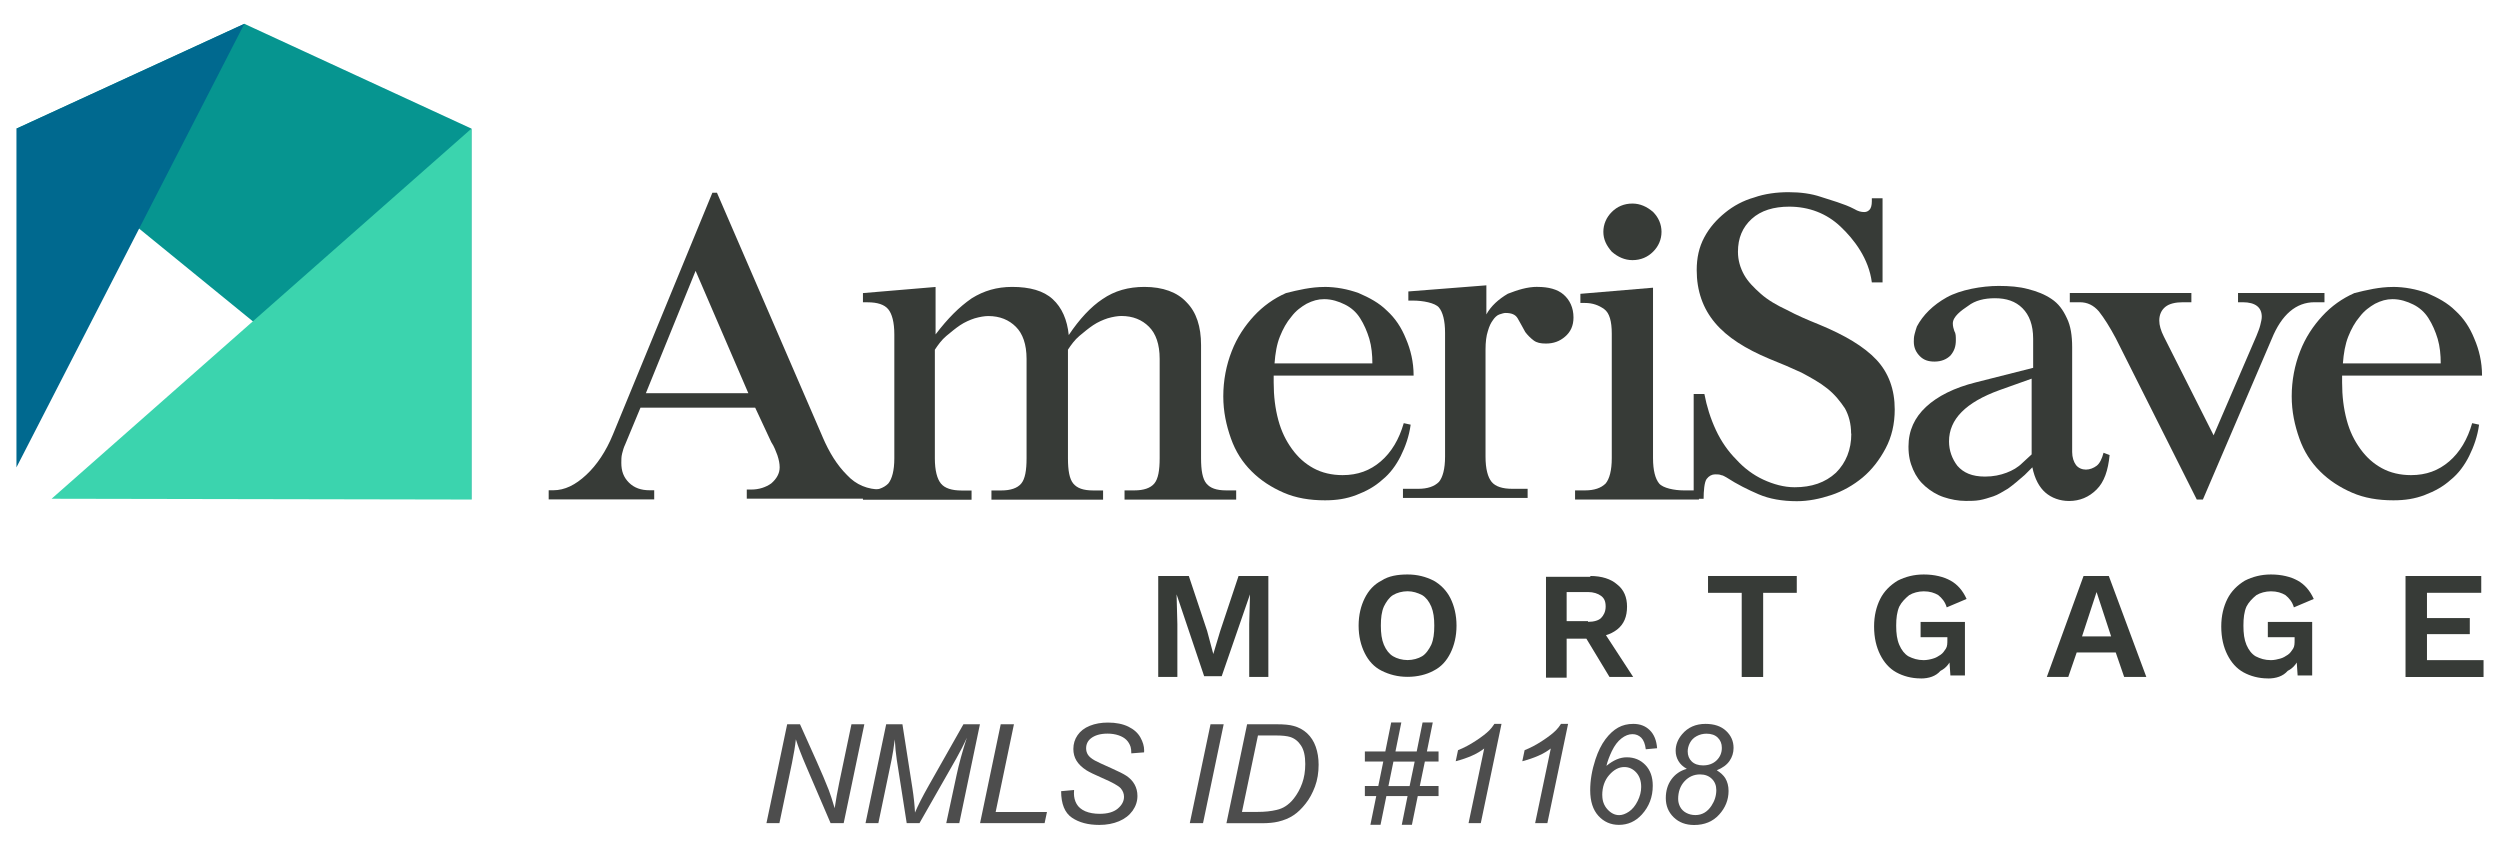 <?xml version="1.0" encoding="UTF-8"?>
<svg id="Layer_1" data-name="Layer 1" xmlns="http://www.w3.org/2000/svg" width="380" height="129" viewBox="0 0 380 129">
  <defs>
    <style>
      .cls-1 {
        fill: #069590;
      }

      .cls-1, .cls-2, .cls-3, .cls-4, .cls-5 {
        stroke-width: 0px;
      }

      .cls-2 {
        fill: #3bd4ae;
      }

      .cls-3 {
        fill: #373b37;
      }

      .cls-4 {
        fill: #00698f;
      }

      .cls-5 {
        fill: #4d4d4d;
      }
    </style>
  </defs>
  <g>
    <path class="cls-5" d="M116.5,125.12l3.15-15.03h1.95l2.53,5.64c.77,1.72,1.38,3.17,1.84,4.35.26.68.56,1.61.9,2.77.18-1.26.42-2.57.7-3.92l1.85-8.84h1.96l-3.14,15.03h-1.99l-3.73-8.69c-.66-1.53-1.18-2.88-1.55-4.05-.1.98-.3,2.18-.59,3.6l-1.91,9.14h-1.96Z"/>
    <path class="cls-5" d="M131.56,125.12l3.14-15.03h2.47l1.52,9.74c.2,1.28.33,2.51.39,3.68.42-1.01,1.11-2.38,2.09-4.11l5.27-9.31h2.51l-3.14,15.03h-1.98l1.57-7.31c.36-1.69.88-3.58,1.56-5.68-.43.98-.96,2.03-1.6,3.16l-5.6,9.83h-1.94l-1.51-9.64c-.14-.88-.24-1.91-.3-3.09-.17,1.32-.34,2.37-.5,3.14l-2,9.59h-1.96Z"/>
    <path class="cls-5" d="M148.97,125.12l3.14-15.03h2.01l-2.78,13.33h7.8l-.36,1.7h-9.81Z"/>
    <path class="cls-5" d="M161.29,120.26l1.97-.18-.02.52c0,.58.13,1.11.4,1.59.27.48.71.85,1.32,1.12.62.26,1.35.39,2.19.39,1.2,0,2.12-.26,2.75-.79.63-.53.95-1.13.95-1.8,0-.47-.17-.9-.5-1.29-.34-.38-1.27-.9-2.8-1.56-1.18-.51-1.99-.91-2.42-1.18-.68-.44-1.18-.93-1.5-1.45-.32-.52-.48-1.12-.48-1.79,0-.77.21-1.47.64-2.09s1.04-1.1,1.86-1.43,1.74-.49,2.76-.49c1.22,0,2.26.21,3.1.62s1.45.96,1.83,1.64c.38.68.57,1.34.57,1.96,0,.06,0,.16-.01.31l-1.94.15c0-.42-.04-.75-.11-.99-.14-.42-.35-.77-.64-1.06s-.68-.52-1.18-.69c-.5-.17-1.06-.26-1.69-.26-1.09,0-1.94.25-2.55.74-.46.38-.7.88-.7,1.5,0,.37.1.7.29.99.19.29.54.58,1.04.86.36.2,1.2.59,2.53,1.18,1.08.48,1.83.86,2.24,1.13.55.36.97.8,1.26,1.32.29.52.44,1.1.44,1.76,0,.81-.25,1.56-.74,2.25-.5.69-1.18,1.22-2.06,1.59s-1.88.56-3,.56c-1.7,0-3.09-.37-4.17-1.11-1.08-.74-1.62-2.08-1.63-4Z"/>
    <path class="cls-5" d="M180.85,125.12l3.15-15.03h2l-3.14,15.03h-2.01Z"/>
    <path class="cls-5" d="M186.42,125.12l3.14-15.03h4.53c1.09,0,1.92.08,2.49.24.82.21,1.52.59,2.1,1.13.58.54,1.02,1.22,1.31,2.04s.44,1.73.44,2.74c0,1.21-.18,2.31-.55,3.31-.37.99-.84,1.87-1.44,2.62-.59.75-1.21,1.35-1.86,1.77-.65.43-1.41.74-2.29.95-.67.16-1.49.24-2.47.24h-5.41ZM188.79,123.41h2.38c1.07,0,2.03-.1,2.86-.3.52-.12.96-.3,1.33-.54.49-.31.93-.71,1.32-1.22.52-.67.94-1.43,1.25-2.29.31-.86.47-1.83.47-2.93,0-1.22-.21-2.15-.64-2.8-.42-.65-.96-1.08-1.62-1.3-.49-.16-1.24-.24-2.27-.24h-2.66l-2.43,11.62Z"/>
    <path class="cls-5" d="M208.3,125.37l.89-4.37h-1.73v-1.53h2.04l.76-3.72h-2.8v-1.53h3.11l.89-4.4h1.54l-.89,4.4h3.23l.89-4.4h1.55l-.89,4.4h1.77v1.53h-2.08l-.77,3.72h2.85v1.53h-3.16l-.89,4.37h-1.54l.88-4.37h-3.22l-.89,4.37h-1.54ZM211.04,119.48h3.22l.77-3.72h-3.23l-.76,3.72Z"/>
    <path class="cls-5" d="M223.22,125.12l2.38-11.35c-1.03.81-2.47,1.45-4.33,1.94l.35-1.68c.92-.37,1.83-.85,2.73-1.45.9-.59,1.57-1.11,2.02-1.56.27-.27.53-.6.78-.99h1.08l-3.15,15.09h-1.87Z"/>
    <path class="cls-5" d="M233.34,125.12l2.38-11.35c-1.03.81-2.47,1.45-4.33,1.94l.35-1.68c.92-.37,1.83-.85,2.73-1.45.9-.59,1.57-1.11,2.02-1.56.27-.27.53-.6.78-.99h1.08l-3.15,15.09h-1.87Z"/>
    <path class="cls-5" d="M244.19,116.4c.52-.43,1.04-.75,1.55-.97.52-.22,1.03-.32,1.53-.32,1.14,0,2.08.39,2.83,1.17s1.12,1.83,1.12,3.15c0,1.7-.55,3.16-1.66,4.38-.96,1.05-2.12,1.57-3.49,1.57-1.24,0-2.28-.46-3.11-1.37-.83-.91-1.25-2.21-1.25-3.9,0-1.51.27-3.07.8-4.69.41-1.24.92-2.26,1.52-3.06.6-.8,1.25-1.39,1.93-1.77s1.45-.56,2.3-.56c1.03,0,1.86.32,2.51.96.65.64,1.02,1.55,1.11,2.74l-1.72.16c-.1-.81-.33-1.4-.69-1.76-.37-.36-.81-.54-1.34-.54-.55,0-1.11.21-1.67.65-.56.43-1.04,1.07-1.45,1.91-.4.84-.68,1.6-.83,2.26ZM243.55,120.89c0,.85.26,1.56.79,2.14.53.58,1.12.87,1.78.87.46,0,.96-.18,1.48-.53.52-.35.96-.89,1.32-1.61.36-.72.54-1.43.54-2.14,0-.92-.25-1.65-.75-2.2-.5-.55-1.11-.83-1.82-.83-.82,0-1.58.4-2.29,1.21-.7.8-1.06,1.83-1.06,3.09Z"/>
    <path class="cls-5" d="M256.38,116.85c-.56-.31-.98-.7-1.26-1.18-.28-.48-.42-1-.42-1.55,0-.91.33-1.75.98-2.52.88-1.04,2.06-1.57,3.56-1.57,1.32,0,2.36.35,3.12,1.06.76.71,1.14,1.57,1.14,2.6,0,.73-.21,1.39-.62,1.98s-1.05,1.06-1.93,1.41c.6.38,1.03.78,1.29,1.2.33.55.5,1.2.5,1.94,0,1.35-.48,2.55-1.43,3.6s-2.22,1.58-3.81,1.58c-1.26,0-2.3-.39-3.1-1.17s-1.2-1.75-1.2-2.92c0-1.1.28-2.05.85-2.84.57-.79,1.34-1.32,2.32-1.6ZM255.08,121.44c0,.42.1.82.3,1.2s.51.69.92.91.88.34,1.4.34c1,0,1.82-.47,2.44-1.41.49-.74.74-1.54.74-2.39,0-.7-.23-1.27-.68-1.71s-1.05-.67-1.79-.67c-.93,0-1.72.35-2.36,1.04s-.97,1.59-.97,2.7ZM256.53,114.2c0,.64.21,1.16.62,1.55.41.39.98.59,1.71.59.85,0,1.54-.26,2.07-.77.53-.52.79-1.15.79-1.9,0-.64-.21-1.15-.62-1.55-.41-.4-.98-.6-1.71-.6-.55,0-1.05.13-1.51.38s-.8.6-1.02,1.03c-.22.43-.33.86-.33,1.28Z"/>
  </g>
  <g>
    <path class="cls-3" d="M98.17,59.77h15.58l-8.02-18.6-7.56,18.6ZM125.02,66.39c1.05,2.44,2.21,4.3,3.72,5.81,1.4,1.51,3.14,2.21,5.23,2.21h.7v1.39h-21.16v-1.39h.7c1.16,0,2.21-.35,3.02-.93.81-.7,1.28-1.51,1.28-2.44,0-.58-.12-1.16-.35-1.86-.23-.58-.46-1.28-.93-1.98l-2.44-5.23h-17.44l-2.32,5.58c-.23.47-.35.93-.47,1.4s-.12.93-.12,1.39c0,1.28.35,2.21,1.16,3.02.81.81,1.86,1.16,3.14,1.16h.7v1.39h-16.04v-1.39h.7c1.74,0,3.37-.81,5-2.33,1.63-1.51,3.02-3.6,4.07-6.16l15.11-36.73h.7l16.04,37.08h0Z"/>
    <path class="cls-3" d="M147.69,45.35c1.86-1.16,3.84-1.74,6.16-1.74,2.67,0,4.77.58,6.16,1.86,1.4,1.28,2.21,3.14,2.44,5.46,1.63-2.44,3.37-4.3,5.12-5.46,1.86-1.28,3.95-1.86,6.39-1.86,2.79,0,5,.81,6.39,2.33,1.51,1.51,2.21,3.72,2.21,6.51v17.2c0,1.86.23,3.14.81,3.84s1.51,1.05,3.02,1.05h1.51v1.4h-16.97v-1.4h1.51c1.4,0,2.44-.35,3.02-1.05.58-.7.81-1.98.81-3.84v-15.11c0-2.21-.58-3.84-1.63-4.88-1.05-1.05-2.44-1.63-4.18-1.63-.58,0-1.28.12-2.09.35-.7.23-1.51.58-2.21,1.05-.7.47-1.4,1.05-2.09,1.63-.7.58-1.28,1.39-1.74,2.09v16.51c0,1.86.23,3.14.81,3.84s1.51,1.05,3.02,1.05h1.51v1.4h-16.97v-1.4h1.51c1.4,0,2.44-.35,3.02-1.05.58-.7.81-1.98.81-3.84v-15.11c0-2.21-.58-3.84-1.63-4.88-1.05-1.05-2.44-1.63-4.18-1.63-.58,0-1.28.12-2.09.35-.7.23-1.51.58-2.21,1.05-.7.47-1.39,1.05-2.09,1.63s-1.28,1.39-1.74,2.09v16.51c0,1.86.35,3.14.93,3.84.58.7,1.63,1.05,3.14,1.05h1.51v1.4h-16.51v-1.4h.7c1.39,0,2.44-.35,3.14-1.05.58-.7.93-1.98.93-3.84v-18.83c0-1.86-.35-3.14-.93-3.84-.58-.7-1.63-1.05-3.14-1.05h-.7v-1.4l11.04-.93v7.21c1.86-2.44,3.6-4.18,5.46-5.46l.02-.02Z"/>
    <path class="cls-3" d="M208.6,55.23c0-1.28-.12-2.56-.46-3.72-.35-1.16-.81-2.21-1.4-3.14-.58-.93-1.39-1.63-2.33-2.09-.93-.46-1.98-.81-3.14-.81-.93,0-1.74.23-2.67.7-.81.47-1.63,1.05-2.32,1.98-.7.81-1.28,1.86-1.74,3.02-.47,1.16-.7,2.56-.81,4.07h14.88,0ZM201.27,43.61c1.86,0,3.6.35,5.23.93,1.63.7,3.14,1.51,4.3,2.67,1.28,1.16,2.21,2.56,2.91,4.3.7,1.63,1.16,3.49,1.16,5.58h-21.27v1.05c0,2.09.23,3.95.7,5.7.47,1.74,1.16,3.14,2.09,4.42s1.98,2.21,3.26,2.91c1.28.7,2.79,1.05,4.42,1.05,2.32,0,4.19-.7,5.81-2.09,1.63-1.4,2.79-3.37,3.49-5.81l1.05.23c-.23,1.74-.81,3.37-1.51,4.77-.7,1.4-1.63,2.67-2.79,3.6-1.16,1.05-2.44,1.74-3.95,2.32s-3.02.81-4.77.81c-2.32,0-4.42-.35-6.28-1.16-1.86-.81-3.49-1.86-4.88-3.25-1.4-1.39-2.44-3.02-3.14-5-.7-1.98-1.16-4.07-1.16-6.39,0-2.44.46-4.77,1.28-6.86.81-2.09,1.98-3.84,3.37-5.35,1.4-1.51,3.02-2.67,4.88-3.49,1.86-.47,3.84-.93,5.81-.93h0Z"/>
    <path class="cls-3" d="M233.71,43.61c1.63,0,3.02.35,3.95,1.16s1.51,1.98,1.51,3.49c0,1.28-.46,2.21-1.28,2.91-.81.7-1.74,1.05-2.91,1.05-.81,0-1.39-.12-1.86-.47-.47-.35-.93-.81-1.28-1.28-.46-.81-.81-1.51-1.16-2.09s-.93-.81-1.86-.81c-.23,0-.58.12-.93.23-.35.12-.7.47-.93.81-.35.47-.58.93-.81,1.74-.23.7-.35,1.63-.35,2.79v16.27c0,1.86.35,3.14.93,3.84.58.7,1.63,1.05,3.14,1.05h2.33v1.39h-18.95v-1.39h2.33c1.4,0,2.44-.35,3.14-1.05.58-.7.93-1.98.93-3.84v-18.83c0-1.86-.35-3.14-.93-3.84-.58-.7-2.44-1.05-3.95-1.05h-.7v-1.39l11.86-.93v4.42c.7-1.28,1.86-2.32,3.26-3.14,1.51-.58,2.91-1.05,4.53-1.05h0Z"/>
    <path class="cls-3" d="M243.71,35.24c0-1.16.47-2.21,1.28-3.02s1.86-1.28,3.14-1.28c1.16,0,2.21.47,3.14,1.28.81.81,1.28,1.86,1.28,3.02s-.46,2.21-1.28,3.02c-.81.81-1.86,1.28-3.14,1.28-1.16,0-2.21-.47-3.14-1.28-.81-.93-1.28-1.86-1.28-3.02ZM251.26,69.65c0,1.86.35,3.14.93,3.84.58.7,2.32,1.05,3.72,1.05h2.33v1.39h-18.83v-1.39h1.51c1.4,0,2.44-.35,3.14-1.05.58-.7.93-1.98.93-3.84v-18.95c0-1.86-.35-3.14-1.16-3.72s-1.74-.93-2.91-.93h-.7v-1.39l11.04-.93v25.92h0Z"/>
    <path class="cls-3" d="M281.37,65.93c0-1.51-.35-2.79-.93-3.84-.7-1.05-1.51-2.09-2.67-3.02s-2.44-1.63-3.95-2.44c-1.51-.7-3.14-1.4-4.88-2.09-3.6-1.51-6.39-3.25-8.25-5.46s-2.79-4.88-2.79-8.02c0-1.86.35-3.49,1.16-5,.81-1.51,1.86-2.67,3.14-3.72,1.28-1.05,2.79-1.86,4.42-2.32,1.63-.58,3.49-.81,5.23-.81,1.86,0,3.49.23,4.88.7,1.39.47,3.6,1.05,5.12,1.86.58.35,1.05.46,1.51.46.35,0,.58-.12.81-.35s.35-.7.35-1.28v-.47h1.63v12.79h-1.63c-.46-3.6-2.67-6.51-4.77-8.49-2.09-1.98-4.77-3.02-7.79-3.02-2.33,0-4.3.58-5.7,1.86-1.4,1.28-2.09,2.91-2.09,5,0,1.28.35,2.44.93,3.49.58,1.05,1.51,1.98,2.56,2.91s2.44,1.74,3.95,2.44c1.51.81,3.14,1.51,4.88,2.21,3.95,1.63,6.86,3.37,8.72,5.35,1.86,1.98,2.79,4.53,2.79,7.56,0,2.21-.46,4.18-1.39,5.93s-2.09,3.25-3.49,4.42c-1.4,1.16-3.02,2.09-4.77,2.67-1.74.58-3.49.93-5.23.93-2.21,0-4.19-.35-5.81-1.05-1.63-.7-3.26-1.51-4.88-2.56-.23-.12-.58-.35-.81-.35-.23-.12-.58-.12-.93-.12-.46,0-.93.23-1.28.7-.35.47-.46,1.86-.46,3.02h-1.51v-15.93h1.63c.35,1.86.93,3.72,1.74,5.46.81,1.74,1.86,3.25,3.14,4.53,1.16,1.28,2.56,2.32,4.07,3.02s3.14,1.16,4.77,1.16c2.56,0,4.65-.7,6.28-2.21,1.51-1.51,2.33-3.49,2.33-5.93h-.03Z"/>
    <path class="cls-3" d="M308.8,57.56l-4.88,1.74c-5.12,1.86-7.67,4.42-7.67,7.79,0,1.39.47,2.67,1.28,3.72.93,1.05,2.21,1.63,4.19,1.63,1.28,0,2.32-.23,3.26-.58.93-.35,1.74-.81,2.44-1.51l1.39-1.28v-11.51h-.01ZM320.66,69.18c-.23,2.32-.81,4.07-1.98,5.23-1.16,1.16-2.56,1.74-4.18,1.74-1.4,0-2.67-.47-3.6-1.28s-1.63-2.09-1.98-3.84l-1.16,1.16c-.93.81-1.74,1.51-2.56,2.09-.81.47-1.51.93-2.21,1.16-.7.23-1.4.46-2.09.58-.7.12-1.39.12-2.09.12-1.16,0-2.33-.23-3.37-.58-1.05-.35-1.98-.93-2.79-1.63s-1.4-1.51-1.86-2.56c-.46-1.05-.7-2.09-.7-3.49,0-2.44.93-4.42,2.67-6.04s4.3-2.91,7.56-3.72l8.72-2.21v-4.42c0-2.09-.58-3.6-1.63-4.65-1.05-1.05-2.44-1.51-4.18-1.51-1.63,0-3.02.35-4.07,1.16-1.05.7-2.33,1.63-2.33,2.67,0,.47.12.81.23,1.16.23.35.23.81.23,1.39,0,.93-.23,1.63-.81,2.32-.58.58-1.39.93-2.44.93-.93,0-1.63-.23-2.21-.81s-.93-1.28-.93-2.21c0-.35,0-.7.12-1.16s.23-.81.35-1.16c.93-1.74,2.44-3.25,4.53-4.42,2.09-1.16,5.35-1.74,7.91-1.74,1.63,0,3.14.12,4.42.47,1.39.35,2.56.81,3.6,1.51,1.05.7,1.74,1.63,2.33,2.91.58,1.16.81,2.67.81,4.42v15.93c0,.81.23,1.51.58,1.98.35.46.93.7,1.51.7s1.16-.23,1.63-.58c.46-.35.81-1.05,1.05-1.98l.93.35h-.01Z"/>
    <path class="cls-3" d="M321.59,51.4c-.93-1.74-1.74-3.02-2.56-4.07-.81-.93-1.74-1.39-2.91-1.39h-1.51v-1.4h18.48v1.4h-1.28c-1.16,0-2.09.23-2.67.7-.58.47-.93,1.16-.93,2.09,0,.7.23,1.51.7,2.44l7.56,15,6.51-15.11c.23-.58.47-1.16.58-1.63.12-.47.23-.93.23-1.28,0-1.4-.93-2.21-2.91-2.21h-.7v-1.4h13.14v1.4h-1.51c-2.79,0-5,1.86-6.51,5.58l-10.46,24.41h-.93l-12.32-24.53Z"/>
    <path class="cls-3" d="M370.99,55.23c0-1.28-.12-2.56-.46-3.72-.35-1.16-.81-2.21-1.4-3.14-.58-.93-1.39-1.63-2.32-2.09s-1.98-.81-3.14-.81c-.93,0-1.74.23-2.67.7-.81.47-1.63,1.05-2.33,1.98-.7.81-1.28,1.86-1.74,3.02s-.7,2.56-.81,4.07h14.88-.01ZM363.67,43.61c1.86,0,3.6.35,5.23.93,1.63.7,3.14,1.51,4.3,2.67,1.28,1.16,2.21,2.56,2.91,4.3.7,1.63,1.16,3.49,1.16,5.58h-21.27v1.05c0,2.09.23,3.95.7,5.7.46,1.74,1.16,3.14,2.09,4.42s1.98,2.21,3.26,2.91c1.28.7,2.79,1.05,4.42,1.05,2.33,0,4.19-.7,5.81-2.09,1.63-1.4,2.79-3.37,3.49-5.81l1.05.23c-.23,1.74-.81,3.37-1.51,4.77-.7,1.4-1.63,2.67-2.79,3.6-1.16,1.05-2.44,1.74-3.95,2.32s-3.02.81-4.77.81c-2.33,0-4.42-.35-6.28-1.16-1.86-.81-3.49-1.86-4.88-3.25-1.4-1.39-2.44-3.02-3.14-5-.7-1.98-1.16-4.07-1.16-6.39,0-2.44.46-4.77,1.28-6.86.81-2.09,1.98-3.84,3.37-5.35,1.39-1.51,3.02-2.67,4.88-3.49,1.86-.47,3.84-.93,5.81-.93h0Z"/>
    <path class="cls-1" d="M71.66,19.55v56.38L2.5,19.55,37.14,3.62l34.52,15.93Z"/>
    <path class="cls-4" d="M37.14,3.62L2.5,71.04V19.55L37.14,3.62Z"/>
    <path class="cls-2" d="M71.66,19.55v56.38l-63.82-.12,63.82-56.26Z"/>
    <path class="cls-3" d="M192.79,87.55v15.34h-2.91v-8.02l.12-4.53-4.3,12.44h-2.67l-4.19-12.44.12,4.53v8.02h-2.91v-15.34h4.65l2.79,8.37.93,3.49,1.05-3.49,2.79-8.37h4.53Z"/>
    <path class="cls-3" d="M213.95,87.32c1.51,0,2.79.35,3.95.93,1.05.58,1.98,1.51,2.56,2.67.58,1.16.93,2.56.93,4.18s-.35,3.02-.93,4.18c-.58,1.16-1.39,2.09-2.56,2.67-1.05.58-2.44.93-3.95.93s-2.79-.35-3.95-.93-1.98-1.51-2.56-2.67c-.58-1.16-.93-2.56-.93-4.18s.35-3.02.93-4.18c.58-1.16,1.4-2.09,2.56-2.67,1.05-.7,2.44-.93,3.95-.93ZM213.95,89.87c-.81,0-1.63.23-2.21.58s-1.05,1.05-1.39,1.74c-.35.81-.46,1.74-.46,2.91s.12,2.09.46,2.91c.35.81.81,1.39,1.39,1.74s1.4.58,2.21.58,1.63-.23,2.21-.58,1.05-1.05,1.39-1.74c.35-.81.46-1.74.46-2.91s-.12-2.09-.46-2.91c-.35-.81-.81-1.39-1.39-1.74-.7-.35-1.4-.58-2.21-.58Z"/>
    <path class="cls-3" d="M241.73,87.55c1.74,0,3.14.46,4.07,1.28,1.05.81,1.51,1.98,1.51,3.37,0,1.51-.46,2.67-1.51,3.49-1.05.81-2.33,1.16-4.07,1.16l-.35.23h-3.25v5.93h-3.14v-15.34h6.74v-.12ZM241.38,94.52c.93,0,1.63-.23,1.98-.58.35-.35.7-.93.7-1.74s-.23-1.28-.7-1.63-1.16-.58-1.98-.58h-3.25v4.42h3.25v.12h0ZM243.24,95.22l5,7.67h-3.6l-4.07-6.74,2.67-.93h0Z"/>
    <path class="cls-3" d="M273.11,87.55v2.56h-5.11v12.79h-3.26v-12.79h-5.12v-2.56h13.49Z"/>
    <path class="cls-3" d="M291.95,103.12c-1.4,0-2.67-.35-3.72-.93s-1.86-1.51-2.44-2.67c-.58-1.16-.93-2.56-.93-4.3,0-1.63.35-3.02.93-4.18s1.51-2.09,2.67-2.79c1.16-.58,2.44-.93,3.95-.93,1.63,0,3.02.35,4.07.93,1.05.58,1.86,1.51,2.44,2.79l-3.02,1.28c-.23-.81-.7-1.39-1.28-1.86-.58-.35-1.28-.58-2.21-.58-.81,0-1.63.23-2.21.58-.58.47-1.16,1.05-1.51,1.74-.35.81-.47,1.74-.47,2.91s.12,2.09.47,2.91c.35.81.81,1.39,1.39,1.74.7.35,1.4.58,2.33.58.46,0,1.05-.12,1.39-.23.46-.12.81-.35,1.16-.58s.58-.58.81-.93.23-.81.23-1.4v-.35h-4.07v-2.32h6.74v8.14h-2.21l-.23-3.37.58.35c-.35,1.05-.93,1.86-1.86,2.32-.7.81-1.74,1.16-3.02,1.16h.02Z"/>
    <path class="cls-3" d="M326.24,102.89h-3.37l-1.28-3.72h-5.93l-1.28,3.72h-3.26l5.58-15.34h3.84s5.7,15.34,5.7,15.34ZM316.47,96.73h4.42l-2.21-6.74-2.21,6.74h0Z"/>
    <path class="cls-3" d="M344.72,103.12c-1.39,0-2.67-.35-3.72-.93s-1.86-1.51-2.44-2.67c-.58-1.16-.93-2.56-.93-4.3,0-1.63.35-3.02.93-4.18s1.51-2.09,2.67-2.79c1.16-.58,2.44-.93,3.95-.93,1.63,0,3.02.35,4.07.93,1.05.58,1.86,1.51,2.44,2.79l-3.02,1.28c-.23-.81-.7-1.39-1.28-1.86-.58-.35-1.28-.58-2.21-.58-.81,0-1.63.23-2.21.58-.58.47-1.16,1.05-1.51,1.74-.35.81-.46,1.74-.46,2.91s.12,2.09.46,2.91c.35.81.81,1.39,1.4,1.74.7.35,1.39.58,2.32.58.47,0,1.05-.12,1.4-.23.46-.12.81-.35,1.16-.58s.58-.58.81-.93.23-.81.23-1.4v-.35h-4.07v-2.32h6.74v8.14h-2.21l-.23-3.37.58.35c-.35,1.05-.93,1.86-1.86,2.32-.7.81-1.74,1.16-3.02,1.16h0Z"/>
    <path class="cls-3" d="M365.64,102.89v-15.34h11.51v2.56h-8.25v3.84h6.51v2.44h-6.51v3.95h8.6v2.56h-11.86Z"/>
  </g>
</svg>